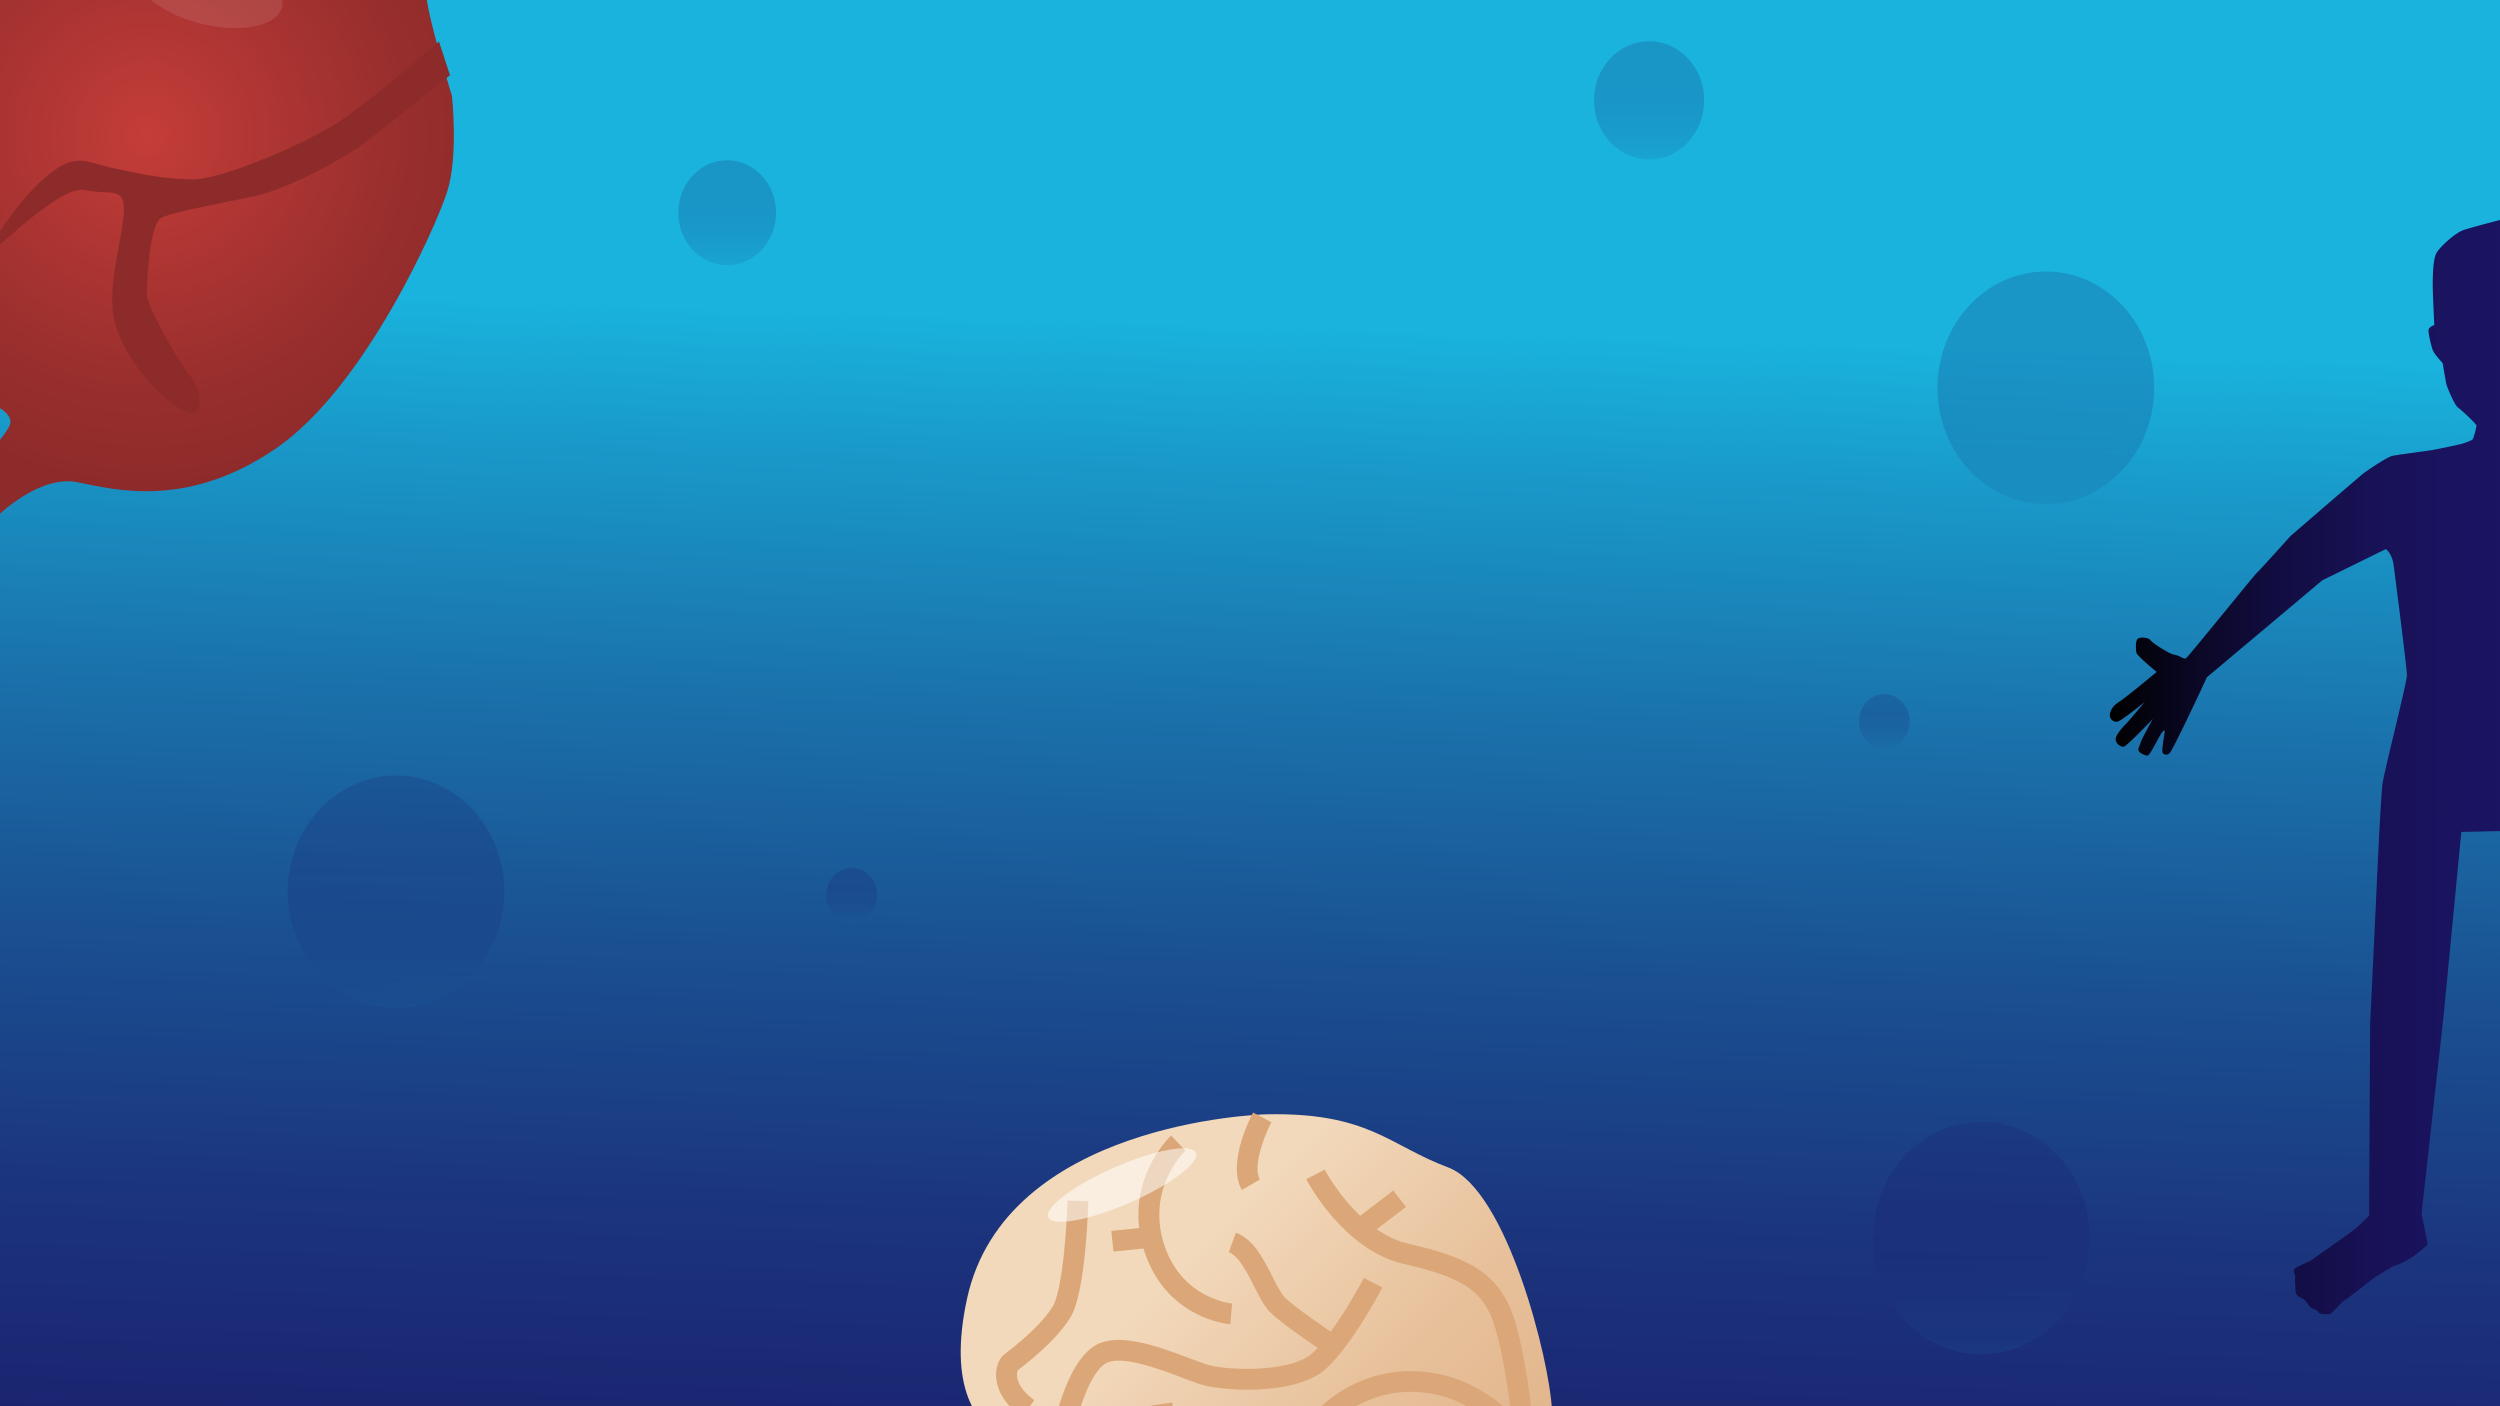 <svg xmlns="http://www.w3.org/2000/svg" xmlns:xlink="http://www.w3.org/1999/xlink" viewBox="0 0 1200 675">
  <rect x="0" y="0" width="1200" height="675" fill="#808080" stroke="none"/>
  <defs>
    <linearGradient id="linear-gradient" x1="606" y1="156.18" x2="579" y2="972.14" gradientUnits="userSpaceOnUse">
      <stop offset="0" stop-color="#19b3dd"/>
      <stop offset="0.07" stop-color="#199dcc"/>
      <stop offset="0.22" stop-color="#1a73ac"/>
      <stop offset="0.37" stop-color="#1a5192"/>
      <stop offset="0.52" stop-color="#1b367e"/>
      <stop offset="0.67" stop-color="#1b236f"/>
      <stop offset="0.83" stop-color="#1b1867"/>
      <stop offset="1" stop-color="#1b1464"/>
    </linearGradient>
    <linearGradient id="linear-gradient-2" x1="982.01" y1="274.85" x2="982.01" y2="159.87" xlink:href="#linear-gradient"/>
    <linearGradient id="linear-gradient-3" x1="190.1" y1="516.76" x2="190.1" y2="401.79" xlink:href="#linear-gradient"/>
    <linearGradient id="linear-gradient-4" x1="951.13" y1="682.93" x2="951.13" y2="567.96" xlink:href="#linear-gradient"/>
    <linearGradient id="linear-gradient-5" x1="349.05" y1="142.11" x2="349.05" y2="90.25" xlink:href="#linear-gradient"/>
    <linearGradient id="linear-gradient-6" x1="408.77" y1="450.39" x2="408.77" y2="423.48" xlink:href="#linear-gradient"/>
    <linearGradient id="linear-gradient-7" x1="904.47" y1="367" x2="904.47" y2="340.08" xlink:href="#linear-gradient"/>
    <linearGradient id="linear-gradient-8" x1="791.57" y1="93.24" x2="791.57" y2="34.8" xlink:href="#linear-gradient"/>
    <linearGradient id="linear-gradient-9" x1="1197.52" y1="108.07" x2="1215.52" y2="108.07" gradientUnits="userSpaceOnUse">
      <stop offset="0"/>
      <stop offset="0.03" stop-color="#010105"/>
      <stop offset="0.21" stop-color="#0b0827"/>
      <stop offset="0.4" stop-color="#120d42"/>
      <stop offset="0.59" stop-color="#171155"/>
      <stop offset="0.79" stop-color="#1a1360"/>
      <stop offset="1" stop-color="#1b1464"/>
    </linearGradient>
    <clipPath id="clip-path">
      <rect width="1200" height="675" style="fill: none"/>
    </clipPath>
    <linearGradient id="linear-gradient-10" x1="555.17" y1="734.3" x2="691.95" y2="734.3" gradientUnits="userSpaceOnUse">
      <stop offset="0" stop-color="#f2d9bb"/>
      <stop offset="0.05" stop-color="#f0d4b5"/>
      <stop offset="0.27" stop-color="#e7c09a"/>
      <stop offset="0.51" stop-color="#e0b287"/>
      <stop offset="0.75" stop-color="#dcaa7c"/>
      <stop offset="1" stop-color="#dba778"/>
    </linearGradient>
    <linearGradient id="linear-gradient-11" x1="568.55" y1="605.45" x2="856.41" y2="889.24" xlink:href="#linear-gradient-10"/>
    <radialGradient id="radial-gradient" cx="-88.62" cy="131.2" r="173.24" gradientTransform="translate(189.6 -40.24) rotate(14.62)" gradientUnits="userSpaceOnUse">
      <stop offset="0" stop-color="#c53d39"/>
      <stop offset="0.26" stop-color="#b33734"/>
      <stop offset="0.73" stop-color="#972e2d"/>
      <stop offset="1" stop-color="#8d2b2a"/>
    </radialGradient>
    <linearGradient id="linear-gradient-12" x1="1012.63" y1="368.2" x2="1220.21" y2="368.2" xlink:href="#linear-gradient-9"/>
  </defs>
  <title>Human Body Interactive Assets</title>
  <g id="Layer_6" data-name="Layer 6">
    <rect width="1200" height="675" style="fill: url(#linear-gradient)"/>
    <ellipse cx="982.01" cy="186.16" rx="52.01" ry="55.84" style="opacity: 0.19;fill: url(#linear-gradient-2)"/>
    <ellipse cx="190.1" cy="428.07" rx="52.01" ry="55.84" style="opacity: 0.19;fill: url(#linear-gradient-3)"/>
    <ellipse cx="951.13" cy="594.25" rx="52.01" ry="55.84" style="opacity: 0.19;fill: url(#linear-gradient-4)"/>
    <ellipse cx="349.05" cy="102.11" rx="23.46" ry="25.19" style="opacity: 0.19;fill: url(#linear-gradient-5)"/>
    <ellipse cx="408.77" cy="429.63" rx="12.18" ry="13.07" style="opacity: 0.19;fill: url(#linear-gradient-6)"/>
    <ellipse cx="904.47" cy="346.24" rx="12.18" ry="13.07" style="opacity: 0.19;fill: url(#linear-gradient-7)"/>
    <ellipse cx="791.57" cy="48.17" rx="26.43" ry="28.38" style="opacity: 0.19;fill: url(#linear-gradient-8)"/>
    <path d="M1197.52,105.57s14.5,3.75,18,5" style="fill: url(#linear-gradient-9)"/>
    <g style="clip-path: url(#clip-path)">
      <g>
        <g>
          <path d="M555.17,719.86s9.42,24.92,14.4,28.25,11.08,8.31,11.08,8.31l16.61,38.76s17.17,2.22,17.17-1.66-3.32-25.47-3.32-25.47,10.52,7.75,36.55,2.21,40.43-29.35,40.43-29.35,8.31-13.29.56-23.82-43.2-44.3-43.2-44.3Z" style="fill: url(#linear-gradient-10)"/>
          <path d="M607.59,534.88c-2.47.06-125.16,3.88-143.44,88.62s52.61,73.1,52.61,73.1-2.77,47.63,80.31,36c0,0,62.58-18.28,67-19.38s51-6.1,54.28-7.76,27.69-5,26.58-28.8-21.6-105.78-49.84-116.3S656.88,533.78,607.59,534.88Z" style="fill: url(#linear-gradient-11)"/>
          <path d="M515.56,687l-9.78-1.92c.68-3.44,7-33.77,21.73-40.17,11.58-5,30,2,43.55,7.08,3.71,1.41,6.92,2.62,9.07,3.22,9.89,2.74,39.63,3.51,49.59-5.54a47.22,47.22,0,0,0,3.47-3.54c10.54-11.81,21.38-32.52,21.49-32.73l8.84,4.6c-.47.9-11.54,22.05-22.89,34.77-1.46,1.62-2.87,3.06-4.21,4.28-14.08,12.8-48.32,10.72-59,7.76-2.59-.72-6-2-9.93-3.5-10.54-4-28.17-10.67-36-7.25S517.39,677.76,515.56,687Z" style="fill: #dba778"/>
          <path d="M637.53,650.37c-.88-.58-21.55-14.2-27.92-20.58-2.84-2.83-5.05-7.22-7.62-12.3-3.3-6.55-7.42-14.7-12.18-16.46l3.44-9.35c8.45,3.11,13.34,12.78,17.64,21.32,2,4,4.06,8,5.76,9.74,4.71,4.7,20.62,15.53,26.36,19.3Z" style="fill: #dba778"/>
          <path d="M490.62,680.18c-10.59-7.51-12.38-15.61-12.5-19.78s1.39-8.28,4-10.34l1.06-.83c4.1-3.19,16.57-12.91,22.15-22.21,4.35-7.25,6.63-35,7.05-50.73l10,.26c-.12,4.44-1.35,43.75-8.46,55.6-6.54,10.89-20.11,21.47-24.57,24.94l-.77.61a6,6,0,0,0-.3,3.57c.62,3.65,3.52,7.47,8.18,10.77Zm-2.07-22.57" style="fill: #dba778"/>
          <path d="M725,676.66c-1-9.46-4.9-36.26-10-46.5-5.31-10.62-13.1-17.15-40.94-23.4C645,600.23,627.7,567.37,627,566l8.85-4.58c.16.3,15.92,30.14,40.42,35.64,28.08,6.31,40.11,13.54,47.68,28.67,7,13.93,10.85,48.4,11,49.86Z" style="fill: #dba778"/>
          <path d="M552.68,734.17l-6.48-7.57h0s3-3.43,6.19-15.23c3.57-13.25.46-36.57.43-36.8l9.88-1.35c.13,1,3.41,25.54-.68,40.74C558,728.7,553.87,733.16,552.68,734.17Z" style="fill: #dba778"/>
          <path d="M605.16,709.88a46.65,46.65,0,0,1-7.21-.6c-21.81-3.45-28.07-9.92-29.11-11.18l7.72-6.32h0s5,4.82,23,7.65c13.6,2.16,17.15-2.59,24.21-12,1.93-2.58,4.11-5.51,6.7-8.47,11.45-13.09,33.4-25.06,60.72-19.32,25.33,5.3,42.11,27,42.81,27.88l-7.92,6,4-3-4,3c-.15-.2-15.3-19.65-36.94-24.18-23.1-4.83-41.57,5.16-51.16,16.12-2.34,2.68-4.32,5.32-6.22,7.87C625.38,701.82,619.36,709.88,605.16,709.88Z" style="fill: #dba778"/>
          <path d="M590.58,635.66c-1.27-.1-31.16-2.85-41.46-35.59-10.24-32.51,12-54.06,13-55l6.86,7.22c-.76.74-18.64,18.31-10.31,44.75s32.5,28.63,32.74,28.65Z" style="fill: #dba778"/>
          <rect x="533.88" y="589.85" width="19.07" height="9.97" transform="translate(-57.6 58.27) rotate(-5.83)" style="fill: #dba778"/>
          <path d="M596.08,571.17c-7.27-12.56,4.06-34.69,5.38-37.17l8.81,4.67c-3.35,6.33-9.11,21.38-5.56,27.5Z" style="fill: #dba778"/>
          <rect x="649.63" y="577.84" width="24.74" height="9.97" transform="translate(-217.85 521.21) rotate(-37.35)" style="fill: #dba778"/>
          <ellipse cx="538.59" cy="568.87" rx="38.65" ry="9.22" transform="translate(-182.79 263.41) rotate(-23.62)" style="fill: #fff;opacity: 0.54"/>
        </g>
        <g>
          <path d="M-2,248.4s20.59-20.69,39.16-16.93,53.12,12.78,95.47-16.35,76.51-106,82-123S216.93,46,216.93,46,204.6,5.9,204.69-2.77s9.46-27.93,11.54-31.73,9.59-16,9.59-16l-10.34-10.3s-34.43,27.93-38.76,27.88l-4.33,0s-8.09-31.43-2.17-37.48,23.65-19.89,23.65-19.89l-9.77-16.66S124.21-81.31,118.6-80.6s-19.93,5.65-21.92.79-8.62-54.36-8.62-54.36l-48.84-8.41L9.5-76.5s-31.4-6.57-57.44,35S-60.52,42-60.52,42s-6.39,39.05-3,59.47,28,55.07,29.23,56.49,3.09,8.95.91,11.09-22.3,25.13-22.3,25.13,14.12,14.54,16.92,14.18,24.25-15.93,28.58-15.88,16.64,4.88,15.05,11S-18.9,232-18.9,232Z" style="fill: url(#radial-gradient)"/>
          <path d="M210.72,19.92S179.08,47.55,163.3,58.09,105.93,86.55,91.92,86.15s-23.8-2.41-37.66-5.48-17.64-7.32-30.61,2.87S-2,113.22-6.29,121.33s33.59-33,46.94-30.1S61.57,88,59,106.33s-8.66,37.36-2.45,53.1,19.55,31.16,31,37.39,9.52-9.45,3.73-16.39-20.68-33.09-20.75-39.08,1.24-33.87,6.88-36.75,25.55-6.36,43.93-10.25,44-18.91,51.34-24.06,43.31-34.16,43.31-34.16Z" style="fill: #8d2b2a"/>
          <path d="M7.56-60.09s-26.77-8.7-38.84,14.64S-50.94,13.49-50.45,24.73s3.54,25.7,13.07,15.37S-19.91-.62-3.19-9.07s29.5-21.36,37.57-26.09,14-14.29,7.23-21.17S35-80.26,35-80.26l16.18-52.17-13.5,5.88S15.39-60.61,7.56-60.09Z" style="fill: #8d2b2a;opacity: 0.46"/>
          <ellipse cx="100.19" cy="-5.82" rx="17.56" ry="36.37" transform="translate(80.52 92.6) rotate(-75.38)" style="fill: #fff;opacity: 0.1"/>
        </g>
        <path d="M1220.21,399.32l-19.33-.41h-.1l-19.34.41L1173,486.9l-10.66,95.66,3,14.67s-7.37,7.88-16.88,10.72c0,0-6.5,3.76-9.13,5.62s-11,8.75-13.62,10.38-6.13,6.5-7.38,6.75-5.28.25-5.53-.88-3-1.37-4.25-2.87-2-2.88-2.63-3.25-3.5-1.5-3.87-2.88-.25-4.25-.38-5,.13-3.12,0-3.62-1.62-2.5.5-3.75,6.63-3.13,6.63-3.13,20.87-14.62,22.37-16,6-5.75,6-5.75l.5-92.25,2.75-57.5s2.25-51.5,3.25-58,11.66-48.25,11.66-51.75-6.25-51.75-6.25-51.75-.41-6.25-3.91-8.75l-30.5,15-55.34,46.5s-16.46,35.5-18,36.5a2.2,2.2,0,0,1-3,.13c-1.29-.83,1.08-10.4.63-11-1-1.25-6.67,12-8.17,12-.81,0-4.19-1.14-4.33-2.67-.12-1.31.91-2.7.91-3.17,0-1,6-11.83,6-11.83s-12.62,13.42-14.12,13.42a4.12,4.12,0,0,1-3.75-3.42c-.25-2,3.5-6.12,5.25-7.87s8.62-10.13,8.62-10.13-11.25,9.13-13,9.38a3.22,3.22,0,0,1-3.66-2.88c0-1.75,1-4.5,4.25-6.5s18.25-14.5,18.25-14.5-9.5-7.75-9.75-9.25-.5-5.25.5-6.5,5.5-.75,6.25.5,9.25,6.75,11.5,7,4.5,2.25,5.5,1.75,33.25-40.5,34-41,16.25-17.75,16.25-17.75,33.25-28.75,35.25-30.25,11.25-7.75,13.75-8.25,17.5-2.5,19-2.75,14-2.75,15-3.25c0,0,4-1.25,4.5-2a31.37,31.37,0,0,0,1.75-6.5c0-.75-7.5-7.75-9-8.75s-5.25-10-5.5-11.25-1.75-10-1.75-10-4-4.25-4.75-6.25-2.25-8.25-2-9.75,2.75-2.25,2.75-2.25-.75-15.25-.75-18.75,0-12.5,1.75-15.75,9.25-9.75,12.75-11,18-5,18-5" style="fill: url(#linear-gradient-12)"/>
      </g>
    </g>
  </g>
</svg>
